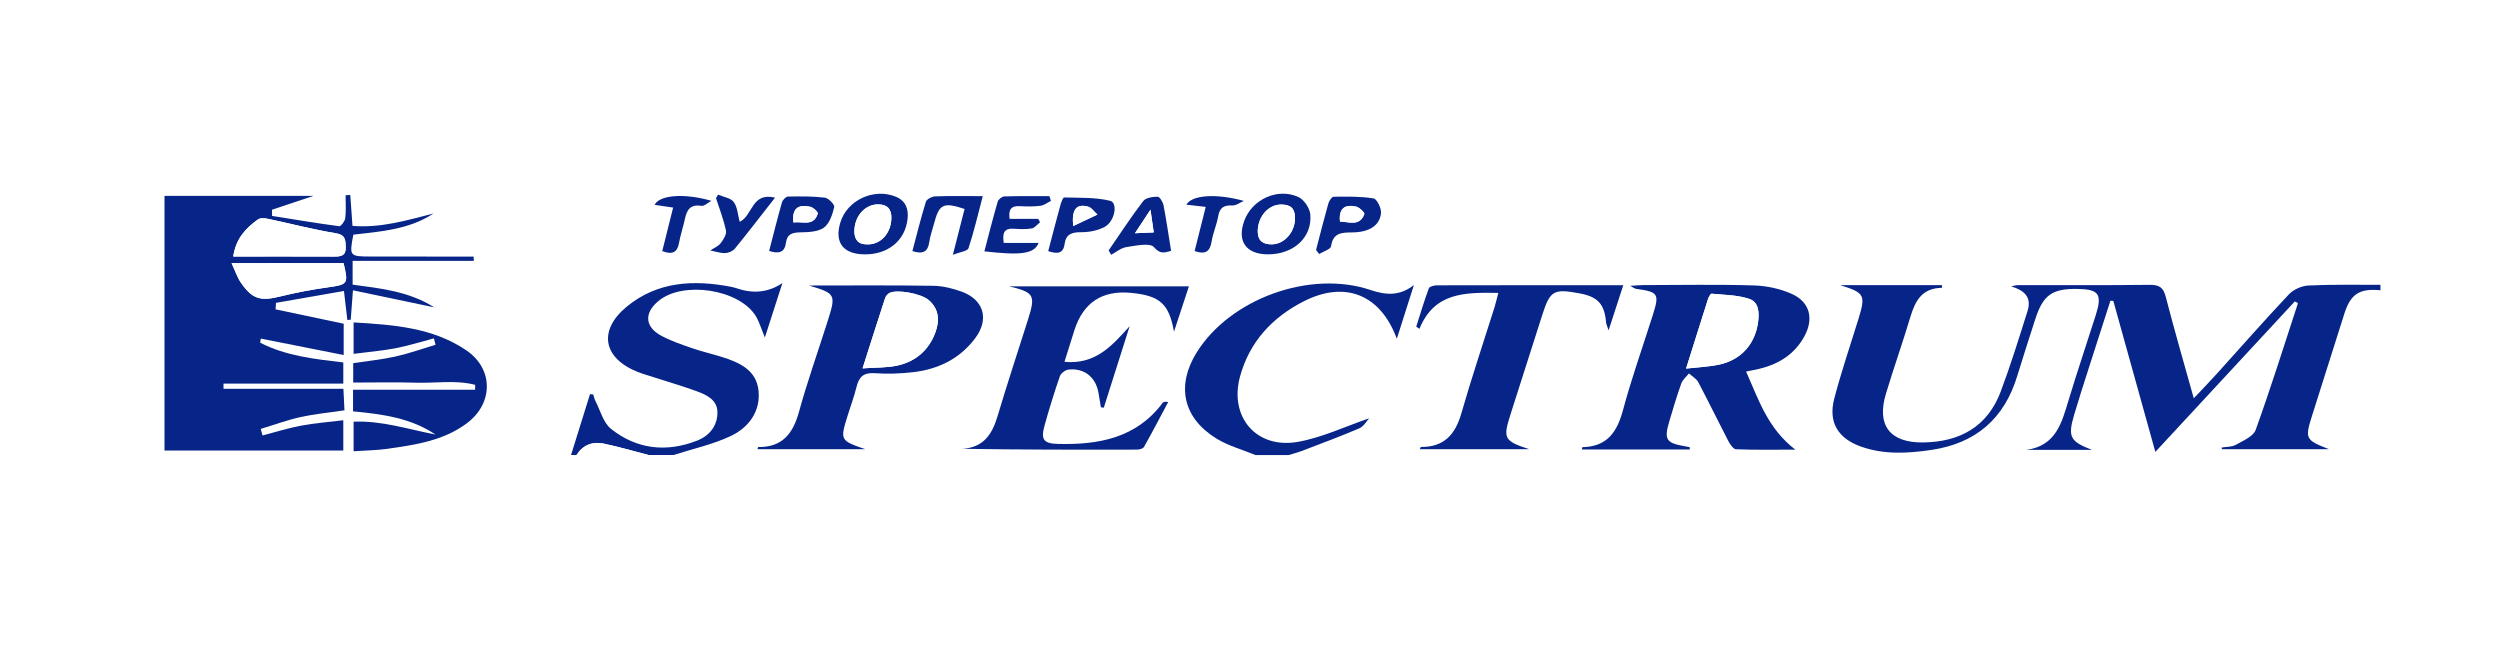 <?xml version="1.0" encoding="UTF-8"?> <svg xmlns="http://www.w3.org/2000/svg" width="1983" height="526" viewBox="0 0 1983 526" fill="none"><rect width="1983" height="526" fill="white"></rect><path d="M452.939 360.937H127.638C127.638 291.236 127.638 221.558 127.638 151.857C714.486 151.857 1301.31 151.857 1888.16 151.857C1888.16 176.551 1888.16 201.222 1888.16 225.916C1869.13 226.004 1850.05 225.563 1831.05 226.488C1825.68 226.752 1819.15 229.679 1815.5 233.552C1796 254.218 1777.27 275.588 1758.21 296.672C1752.76 302.703 1747.06 308.557 1740.1 315.952C1732.22 287.671 1724.63 261.657 1717.87 235.423C1715.94 227.962 1712.73 225.85 1705.11 225.96C1670.34 226.378 1635.55 226.136 1600.76 226.18C1598.93 226.18 1597.1 226.818 1595.3 227.17C1605.62 230.317 1611.72 235.665 1608.28 246.581C1601.53 268.018 1594.88 289.542 1586.98 310.582C1576.5 338.466 1554.54 350.593 1525.43 350.967C1499.11 351.297 1488.39 337.344 1495.89 312.43C1502.06 291.941 1509.23 271.759 1515.35 251.269C1519.18 238.482 1524.75 228.425 1540.19 228.359C1540.28 228.359 1540.35 227.214 1540.5 226.18H1459.63C1479.21 232.386 1480.05 233.927 1473.91 253.734C1467.48 274.51 1460.44 295.132 1454.94 316.15C1450.01 334.967 1457.87 347.842 1476.33 354.334C1494.49 360.717 1512.97 359.682 1531.66 356.953C1567.31 351.737 1589.88 332.018 1600.16 297.971C1604.67 283.049 1609.58 268.238 1614.31 253.382C1620.47 234.059 1627.67 228.865 1647.81 229.195C1664.86 229.459 1667.63 233.31 1662.35 249.971C1655.22 272.441 1647.67 294.78 1640.83 317.338C1635.37 335.341 1630.86 353.696 1607.29 356.865C1616.05 356.865 1624.79 356.865 1633.55 356.865C1642.3 356.865 1650.75 356.865 1659.36 356.865C1642.04 350.175 1639.99 346.676 1645.19 329.113C1648.88 316.59 1652.93 304.177 1656.89 291.743C1662.55 274.004 1668.27 256.309 1673.97 238.592C1674.74 238.614 1675.51 238.658 1676.28 238.68C1687.22 278.009 1698.18 317.338 1709.62 358.472C1747.61 317.492 1783.92 278.296 1820.23 239.121C1821.06 239.561 1821.92 240.001 1822.76 240.441C1811.73 274.026 1801.17 307.765 1789.2 341.019C1787.33 346.213 1779.21 349.603 1773.44 352.86C1770.32 354.621 1766 354.356 1762.22 354.995C1762.28 355.435 1762.33 355.875 1762.39 356.315H1847.32C1828.59 348.986 1828.15 348.018 1833.96 329.619C1842.5 302.659 1850.97 275.677 1859.57 248.716C1864.55 233.156 1871.66 228.645 1888.16 230.273V360.959H1022.18C1025.61 359.903 1029.14 359.022 1032.48 357.746C1047.78 351.891 1063.18 346.213 1078.21 339.765C1081.71 338.268 1083.98 333.955 1086 331.82C1067.01 338.29 1048.66 347.138 1029.33 350.527C996.544 356.293 974.868 330.785 983.538 298.785C990.999 271.253 1009.09 251.687 1034.24 238.967C1066.81 222.482 1094.94 233.442 1107.94 268.722C1112.87 253.206 1117.18 239.649 1121.5 226.092C1109.9 235.247 1098.79 233.993 1087.04 230.031C1039.32 213.987 975.836 236.832 949.23 279.506C932.835 305.806 938.205 331.424 964.789 347.842C974.208 353.674 985.409 356.667 995.796 360.959H534.231C549.415 356.095 565.282 352.684 579.564 345.949C593.759 339.259 603.287 326.626 601.681 310.098C600.074 293.547 586.408 287.451 572.258 283.093C564.578 280.716 556.699 278.934 549.129 276.293C540.877 273.432 532.47 270.593 524.79 266.521C511.388 259.412 510.684 248.43 522.303 238.79C541.713 222.658 586.21 229.393 599.436 250.697C602.099 254.967 603.463 260.029 606.698 267.731C611.826 251.797 615.985 238.945 620.584 224.639C609.963 231.74 598.299 233.237 585.594 229.129C583.856 228.579 582.095 228.006 580.313 227.654C550.45 221.778 521.533 223.187 497.106 243.324C474.263 262.163 478.356 284.106 505.644 295C510.376 296.893 515.349 298.235 520.213 299.82C530.974 303.297 541.867 306.488 552.496 310.34C560.507 313.267 568.979 317.184 569.067 327.044C569.177 337.762 562.795 345.751 552.87 349.603C528.531 359.088 505.028 356.447 484.672 340.249C478.554 335.385 476.266 325.724 472.326 318.219C471.49 316.59 471.138 314.719 470.566 312.959C469.708 312.871 468.849 312.783 467.991 312.695C462.974 328.805 457.956 344.893 452.939 361.003V360.937ZM130.477 357.372H272.331V333.338C260.557 334.791 249.62 335.583 238.925 337.608C228.56 339.545 218.437 342.758 208.226 345.399L206.839 340.227C217.337 337.036 227.702 333.206 238.397 330.829C249.642 328.343 261.196 327.242 273.255 325.459C272.991 319.891 272.749 315.049 272.419 308.381H177.285V304.265H272.265V287.495C249.026 284.766 226.623 282.301 206.355 271.847C206.509 270.769 206.685 269.668 206.839 268.59C228.428 272.859 249.994 277.129 272.573 281.597V256.771C254.088 252.876 236.306 249.134 218.525 245.371C218.635 243.654 218.767 241.938 218.877 240.221C236.614 237.118 254.352 234.037 272.771 230.801C273.871 240.111 274.664 246.978 275.478 253.844C276.38 253.756 277.26 253.668 278.163 253.558C278.691 246.603 279.219 239.671 279.923 230.251C302.436 234.983 323.408 239.385 344.358 243.786C324.53 231.132 301.908 228.777 279.659 225.784V206.9H375.784C375.74 205.778 375.696 204.655 375.652 203.533C372.109 203.533 368.566 203.533 365.001 203.533C341.189 203.533 317.4 203.533 293.589 203.467C277.172 203.423 276.952 203.093 280.231 186.146C301.996 183.571 324.398 182.141 343.786 169.354C322.66 174.768 301.754 181.019 279.549 179.17C278.911 170.124 278.361 162.377 277.789 154.63C276.556 154.719 275.302 154.807 274.069 154.895C274.069 160.947 274.554 167.043 273.827 173.029C273.541 175.428 270.372 179.61 268.986 179.434C251.183 177.079 233.467 174.086 215.752 171.269C215.752 169.64 215.73 167.99 215.708 166.361C227.152 162.531 238.595 158.702 248.542 155.379H130.477V357.35V357.372ZM1340.31 356.491C1340.31 355.897 1340.31 355.281 1340.33 354.687C1339.01 354.422 1337.69 354.114 1336.37 353.894C1321.56 351.385 1319.78 348.634 1324.09 334.175C1327.08 324.117 1330.05 314.015 1333.6 304.133C1334.67 301.14 1337.6 298.807 1339.67 296.166C1342.2 298.455 1345.59 300.304 1347.09 303.143C1355.23 318.527 1362.8 334.219 1370.85 349.669C1372.24 352.332 1374.84 356.227 1376.99 356.315C1391.96 356.887 1406.94 356.623 1424.04 356.623C1401.93 339.545 1394.95 316.854 1384.98 294.67C1389.29 293.789 1392.42 293.239 1395.5 292.491C1411.15 288.727 1423.78 280.716 1431.46 266.323C1438.7 252.744 1435.64 239.715 1421.64 233.266C1412.34 228.975 1401.4 226.664 1391.1 226.356C1361.85 225.453 1332.56 226.048 1303.29 226.092C1300.63 226.092 1297.95 226.4 1293.1 226.686C1295.97 228.226 1296.76 228.931 1297.64 229.063C1315.35 231.484 1316.34 232.936 1311.08 249.619C1303.12 274.84 1294.18 299.82 1287.34 325.327C1282.67 342.758 1274.66 354.312 1255.1 354.643C1255.01 354.643 1254.92 355.721 1254.81 356.447H1340.31V356.491ZM896.062 258.664C882 274.202 869.038 289.366 844.281 287.011C847.23 277.591 849.651 269.668 852.203 261.767C859.231 239.964 874.166 230.149 897.009 232.32C920.138 234.499 927.18 241.057 931.141 263.11C935.08 251.159 939.019 239.209 942.98 227.148H800.444C820.228 231.99 821.504 234.081 815.408 253.338C807.332 278.934 798.837 304.397 791.201 330.103C786.932 344.519 780.022 355.171 762.967 356.007C809.489 356.755 855.592 356.777 901.718 356.667C903.655 356.667 906.582 355.875 907.352 354.532C913.976 342.78 920.204 330.829 926.541 318.923C923.945 318.461 922.778 318.747 922.206 319.517C901.366 347.512 871.459 352.97 839.153 352.134C827.776 351.847 825.399 348.766 828.392 337.872C832.045 324.601 836.139 311.44 840.628 298.433C841.42 296.122 844.897 293.481 847.384 293.195C859.598 291.787 868.708 298.829 871.085 310.78C871.899 314.851 872.449 318.967 873.132 323.061C873.902 323.171 874.694 323.303 875.464 323.413C882.308 301.844 889.152 280.276 895.996 258.686L896.062 258.664ZM641.579 226.466C662.947 232.914 663.255 233.442 656.301 255.297C648.709 279.132 640.324 302.769 633.678 326.868C628.969 343.968 620.518 354.863 601.395 354.621C601.219 354.621 601.043 355.633 600.823 356.337H686.296C666.314 349.361 666.27 349.294 672.344 329.619C674.699 322.004 677.515 314.521 679.408 306.796C681.323 298.961 684.998 295.396 693.8 296.034C703.967 296.739 714.354 296.408 724.477 295.22C744.547 292.843 761.69 284.348 773.794 267.886C784.797 252.92 780.176 237.646 762.703 231.33C755.573 228.755 747.782 226.818 740.256 226.708C707.356 226.224 674.457 226.488 641.557 226.488L641.579 226.466ZM280.033 326.252C303.47 328.519 325.785 331.446 345.393 344.651C323.694 340.469 302.524 333.448 280.473 334.461V357.9C290.024 357.262 298.805 357.195 307.387 355.963C329.482 352.772 351.753 349.581 370.282 335.737C391.452 319.935 391.606 292.579 369.842 277.833C343.126 259.72 312.097 257.63 280.473 255.715V280.65C292.291 279.132 303.184 278.229 313.857 276.183C324.09 274.224 334.081 271.033 344.16 268.392C344.6 270.086 345.041 271.759 345.481 273.454C334.94 276.601 324.53 280.342 313.813 282.741C302.876 285.184 291.653 286.285 280.165 288.045V303.429C297.022 303.429 313.417 303.033 329.746 303.539C345.437 304.045 361.457 301.228 376.906 305.234C376.884 306.532 376.862 307.831 376.84 309.129H280.033V326.23V326.252ZM1287.6 226.202C1237.14 226.202 1188.53 226.18 1139.89 226.29C1137.63 226.29 1133.87 227.192 1133.34 228.601C1129.62 238.614 1126.56 248.87 1123.3 259.06C1124.16 259.654 1125.02 260.249 1125.85 260.843C1137.63 231.77 1162.1 231.858 1188.42 232.32C1187.19 236.986 1186.44 240.441 1185.38 243.808C1176.58 271.803 1167.18 299.644 1159.11 327.836C1154.31 344.585 1145.4 354.665 1127.02 354.51C1126.78 354.51 1126.56 355.523 1126.21 356.293H1212.87C1192.84 349.625 1191.98 347.842 1198.15 328.475C1206.49 302.241 1214.85 276.007 1223.28 249.795C1229.53 230.383 1232.23 228.865 1252.85 232.672C1267.4 235.357 1272.68 241.189 1273.91 255.847C1274 257.013 1274.62 258.136 1275.87 262.031C1280.19 248.848 1283.6 238.35 1287.56 226.18L1287.6 226.202ZM1005.7 201.728C1025.97 201.728 1040.89 188.413 1039.32 170.08C1038.91 165.106 1034.35 158.306 1029.86 156.259C1013.25 148.666 993.045 158.218 986.883 175.23C981.052 191.362 988.402 201.684 1005.68 201.706L1005.7 201.728ZM685.592 201.75C704.429 201.948 718.051 190.812 719.9 173.514C720.736 165.591 718.426 159.142 710.327 155.907C693.074 148.996 672.102 158.702 666.666 176.133C661.671 192.111 668.647 201.552 685.592 201.728V201.75ZM755.815 202.103C761.514 199.836 767.434 199.219 768.204 196.909C772.562 183.726 775.709 170.146 779.538 155.577C765.74 155.577 753.724 155.335 741.709 155.775C739.134 155.863 735.041 158.042 734.402 160.089C730.397 173.007 727.162 186.168 723.707 199.153C732.048 201.882 735.965 199.704 737.087 192.089C737.813 187.115 739.574 182.273 740.872 177.365C744.987 161.783 748.2 160.177 765.101 165.745C762.285 176.793 759.446 187.885 755.815 202.103ZM823.815 192.705H796.197C794.986 184.98 796.285 180.864 804.229 181.437C808.939 181.767 813.824 181.987 818.423 181.173C820.822 180.754 822.803 177.981 824.981 176.265C824.497 175.384 824.013 174.504 823.529 173.624H800.818C799.806 166.493 801.786 163.104 808.85 163.522C814.308 163.83 819.854 163.896 825.267 163.236C828.172 162.884 830.835 160.727 833.608 159.362C833.212 158.108 832.816 156.853 832.419 155.599C820.47 155.599 808.52 155.423 796.593 155.797C794.744 155.863 791.883 158.196 791.355 160.001C787.592 173.007 784.291 186.146 780.814 199.373C810.083 202.719 820.272 201.354 823.815 192.705ZM1043.9 198.251C1044.72 199.329 1045.53 200.408 1046.35 201.486C1049.65 199.462 1055.46 197.767 1055.81 195.324C1057.3 184.76 1063.97 184.408 1072.31 184.364C1085.98 184.298 1094.45 178.972 1095.42 169.046C1095.79 165.194 1092.16 157.822 1089.48 157.382C1079.13 155.687 1068.42 155.929 1057.83 156.061C1056.36 156.061 1054.22 159.384 1053.63 161.497C1050.17 173.69 1047.12 185.992 1043.9 198.251ZM610.087 199.021C617.658 201.552 622.433 200.232 623.401 192.551C624.282 185.552 628.485 184.408 634.823 184.276C641.205 184.144 648.819 183.924 653.506 180.534C657.974 177.299 660.24 170.102 661.693 164.226C662.155 162.333 657.203 157.117 654.299 156.765C644.616 155.599 634.735 155.687 624.92 155.907C623.247 155.951 620.739 158.702 620.188 160.617C616.579 173.338 613.388 186.168 610.065 198.999L610.087 199.021ZM879.381 198.603C880.042 199.748 880.724 200.892 881.384 202.059C885.389 199.946 889.196 196.6 893.422 195.984C900.86 194.884 912.105 192.353 915.296 195.984C920.512 201.948 923.615 200.276 928.94 198.977C926.938 186.521 925.243 174.68 922.954 162.928C922.448 160.287 919.918 156.039 918.311 156.017C914.394 156.017 908.826 156.809 906.824 159.45C897.163 172.105 888.448 185.464 879.403 198.581L879.381 198.603ZM831.451 199.175C838.713 201.596 843.423 201.222 844.435 193.497C845.447 185.86 850.025 184.122 857.441 184.166C863.713 184.21 870.689 182.911 876.146 179.984C884.421 175.538 886.908 160.771 880.504 159.23C868.818 156.413 856.297 156.941 844.105 156.611C843.115 156.589 841.662 160.661 841.024 162.972C837.767 174.812 834.73 186.697 831.451 199.153V199.175ZM569.551 154.366C569.023 155.291 568.473 156.215 567.945 157.161C570.696 165.723 574.041 174.174 575.845 182.933C576.461 185.904 573.799 190.108 571.576 192.925C569.617 195.412 566.184 196.777 563.412 198.625C567.329 199.395 571.268 200.826 575.163 200.738C577.826 200.672 581.281 199.175 582.931 197.151C593.516 184.166 603.727 170.873 614.775 156.743C595.871 152.254 597.214 171.005 586.716 175.913C585.176 170.278 584.956 164.226 581.985 160.199C579.586 156.963 573.821 156.193 569.551 154.344V154.366ZM525.296 199.175C533.197 202.169 537.224 200.386 538.588 192.749C539.732 186.367 541.867 180.182 543.232 173.844C544.75 166.735 547.325 161.805 556.281 163.28C558.658 163.676 561.607 160.727 564.292 159.296C541.911 152.804 522.699 154.961 519.266 162.487C523.932 163.17 528.421 163.83 533.923 164.644C530.952 176.529 528.113 187.885 525.296 199.175ZM941.044 162.333C946.721 162.994 951.189 163.522 956.382 164.116C953.235 176.595 950.397 187.929 947.58 199.131C956.206 202.191 959.815 199.418 961.07 191.517C962.148 184.804 965.097 178.378 966.241 171.643C967.386 164.908 970.511 162.62 977.311 162.994C980.369 163.148 983.56 160.639 986.685 159.362C963.6 153.046 945.137 155.005 941.044 162.333Z" fill="white"></path><path d="M1888.16 230.252C1871.66 228.624 1864.55 233.114 1859.58 248.696C1850.97 275.634 1842.5 302.616 1833.96 329.598C1828.15 347.997 1828.59 348.966 1847.32 356.294H1762.39C1762.33 355.854 1762.28 355.414 1762.22 354.974C1766 354.336 1770.29 354.6 1773.44 352.839C1779.23 349.582 1787.33 346.193 1789.2 340.999C1801.19 307.766 1811.73 274.005 1822.76 240.42C1821.92 239.98 1821.06 239.54 1820.23 239.1C1783.92 278.275 1747.61 317.472 1709.62 358.451C1698.18 317.34 1687.24 277.989 1676.28 238.66C1675.51 238.638 1674.74 238.594 1673.97 238.572C1668.27 256.288 1662.55 274.005 1656.89 291.722C1652.93 304.157 1648.88 316.569 1645.19 329.092C1640.02 346.633 1642.04 350.154 1659.36 356.845C1650.76 356.845 1642.15 356.845 1633.55 356.845C1624.94 356.845 1616.05 356.845 1607.29 356.845C1630.84 353.653 1635.37 335.32 1640.83 317.318C1647.67 294.759 1655.22 272.421 1662.35 249.95C1667.63 233.312 1664.88 229.438 1647.81 229.174C1627.67 228.866 1620.47 234.06 1614.31 253.361C1609.58 268.217 1604.67 283.029 1600.16 297.95C1589.88 332.019 1567.28 351.739 1531.66 356.933C1512.97 359.662 1494.49 360.696 1476.33 354.314C1457.87 347.821 1450.01 334.946 1454.94 316.129C1460.44 295.111 1467.48 274.489 1473.91 253.713C1480.03 233.906 1479.21 232.365 1459.63 226.159H1540.5C1540.37 227.193 1540.28 228.338 1540.19 228.338C1524.77 228.404 1519.18 238.484 1515.35 251.248C1509.23 271.738 1502.06 291.92 1495.89 312.41C1488.39 337.345 1499.09 351.277 1525.43 350.946C1554.54 350.594 1576.5 338.446 1586.98 310.561C1594.88 289.521 1601.53 267.997 1608.28 246.561C1611.72 235.645 1605.6 230.297 1595.3 227.149C1597.12 226.797 1598.95 226.159 1600.76 226.159C1635.55 226.093 1670.34 226.357 1705.11 225.939C1712.7 225.851 1715.94 227.942 1717.87 235.402C1724.65 261.636 1732.22 287.65 1740.1 315.931C1747.06 308.536 1752.76 302.704 1758.21 296.652C1777.27 275.59 1796 254.198 1815.5 233.532C1819.15 229.658 1825.68 226.709 1831.05 226.467C1850.05 225.543 1869.13 225.983 1888.16 225.895V230.252Z" fill="#072588"></path><path d="M452.939 360.94C457.956 344.829 462.974 328.741 467.991 312.631C468.85 312.719 469.708 312.807 470.566 312.895C471.138 314.656 471.49 316.527 472.327 318.155C476.244 325.682 478.532 335.322 484.672 340.186C505.028 356.384 528.531 359.025 552.87 349.539C562.795 345.666 569.177 337.699 569.067 326.981C568.979 317.121 560.507 313.203 552.496 310.276C541.867 306.403 530.996 303.234 520.213 299.756C515.349 298.172 510.398 296.829 505.644 294.937C478.356 284.042 474.241 262.1 497.106 243.261C521.533 223.123 550.45 221.737 580.313 227.591C582.095 227.943 583.856 228.515 585.594 229.065C598.285 233.159 609.948 231.662 620.585 224.576C615.963 238.881 611.826 251.734 606.699 267.668C603.486 259.965 602.099 254.903 599.436 250.634C586.21 229.33 541.713 222.617 522.303 238.727C510.706 248.367 511.41 259.349 524.79 266.458C532.47 270.529 540.855 273.368 549.129 276.229C556.722 278.848 564.578 280.653 572.258 283.03C586.386 287.41 600.075 293.484 601.681 310.034C603.287 326.563 593.737 339.195 579.564 345.886C565.282 352.62 549.415 356.032 534.231 360.896H514.447C502.586 357.836 490.812 354.359 478.818 351.85C469.95 349.979 462.358 352.929 457.296 360.896H452.895L452.939 360.94Z" fill="#072588"></path><path d="M995.818 360.937C985.431 356.645 974.23 353.63 964.811 347.82C938.227 331.402 932.857 305.784 949.252 279.484C975.858 236.81 1039.32 213.965 1087.06 230.009C1098.79 233.949 1109.9 235.225 1121.52 226.07C1117.21 239.627 1112.89 253.184 1107.96 268.7C1094.96 233.42 1066.83 222.46 1034.26 238.945C1009.13 251.665 991.02 271.231 983.56 298.763C974.89 330.763 996.588 356.249 1029.36 350.505C1048.68 347.116 1067.03 338.268 1086.02 331.798C1084 333.955 1081.73 338.246 1078.23 339.743C1063.18 346.191 1047.8 351.869 1032.5 357.724C1029.16 359 1025.64 359.881 1022.2 360.937H995.818Z" fill="#072588"></path><path d="M457.318 360.936C462.38 352.969 469.972 350.042 478.841 351.89C490.812 354.399 502.586 357.877 514.469 360.936H457.318Z" fill="white"></path><path d="M130.477 357.372V155.379H248.586C238.639 158.702 227.196 162.532 215.752 166.361C215.752 167.99 215.774 169.641 215.796 171.269C233.533 174.086 251.249 177.079 269.03 179.434C270.416 179.61 273.585 175.429 273.871 173.03C274.576 167.066 274.114 160.947 274.114 154.895C275.346 154.807 276.6 154.719 277.833 154.631C278.383 162.378 278.933 170.125 279.593 179.17C301.798 181.019 322.682 174.769 343.83 169.354C324.442 182.141 302.04 183.572 280.275 186.147C277.018 203.093 277.216 203.423 293.633 203.467C317.444 203.555 341.233 203.511 365.045 203.533C368.588 203.533 372.131 203.533 375.696 203.533C375.74 204.656 375.784 205.778 375.828 206.901H279.703V225.784C301.93 228.755 324.553 231.11 344.402 243.787C323.43 239.385 302.48 234.983 279.967 230.252C279.263 239.671 278.735 246.604 278.207 253.558C277.304 253.647 276.424 253.735 275.522 253.845C274.708 246.978 273.915 240.111 272.815 230.802C254.396 234.015 236.658 237.118 218.921 240.221C218.811 241.938 218.679 243.655 218.569 245.371C236.35 249.113 254.132 252.876 272.617 256.772V281.597C250.038 277.129 228.472 272.86 206.884 268.59C206.729 269.669 206.553 270.769 206.399 271.847C226.689 282.279 249.07 284.766 272.309 287.495V304.266H177.285V308.381H272.397C272.727 315.05 272.969 319.892 273.233 325.46C261.196 327.264 249.62 328.343 238.375 330.83C227.68 333.207 217.315 337.036 206.818 340.227L208.204 345.399C218.437 342.758 228.56 339.567 238.903 337.608C249.598 335.606 260.535 334.791 272.309 333.339V357.372H130.477ZM185.009 203.467C212.693 203.467 238.947 203.401 265.179 203.511C270.57 203.533 274.488 202.829 274.224 196.029C274.003 190.306 274.18 186.257 266.125 184.958C248.19 182.053 230.563 177.366 212.781 173.624C210.162 173.074 206.531 172.678 204.683 174.02C195.132 180.865 187.122 189.03 185.009 203.467ZM272.507 208.727H183.689C186.593 214.912 188.222 220.062 191.171 224.331C200.26 237.426 206.729 239.011 222.2 235.159C234.898 232.012 247.838 229.635 260.778 227.809C275.83 225.674 276.512 225.124 272.507 208.727Z" fill="#072588"></path><path d="M1340.31 356.491H1254.81C1254.92 355.743 1254.99 354.686 1255.1 354.686C1274.64 354.356 1282.65 342.802 1287.34 325.371C1294.18 299.841 1303.12 274.884 1311.08 249.662C1316.37 232.98 1315.35 231.527 1297.64 229.107C1296.76 228.996 1295.99 228.27 1293.1 226.73C1297.95 226.444 1300.61 226.135 1303.29 226.135C1332.56 226.091 1361.85 225.519 1391.1 226.4C1401.4 226.708 1412.34 229.041 1421.64 233.31C1435.62 239.759 1438.7 252.788 1431.46 266.367C1423.78 280.76 1411.15 288.771 1395.5 292.535C1392.42 293.283 1389.27 293.833 1384.98 294.713C1394.95 316.898 1401.93 339.589 1424.04 356.667C1406.94 356.667 1391.96 356.953 1376.99 356.359C1374.84 356.271 1372.24 352.375 1370.85 349.712C1362.82 334.263 1355.23 318.571 1347.09 303.187C1345.59 300.348 1342.2 298.521 1339.67 296.21C1337.6 298.851 1334.67 301.184 1333.6 304.177C1330.05 314.059 1327.08 324.139 1324.09 334.219C1319.78 348.678 1321.56 351.429 1336.37 353.938C1337.69 354.158 1339.01 354.466 1340.33 354.73C1340.33 355.325 1340.33 355.941 1340.31 356.535V356.491ZM1337.4 292.359C1347.53 291.236 1355.12 290.884 1362.49 289.453C1380.45 285.998 1392.05 273.453 1394.49 255.605C1395.52 248.012 1395.24 239.539 1387.27 236.986C1377.94 233.97 1367.6 233.926 1357.65 232.958C1356.84 232.87 1355.34 235.577 1354.81 237.184C1349.2 254.658 1343.74 272.177 1337.4 292.359Z" fill="#072588"></path><path d="M896.062 258.663C889.218 280.231 882.374 301.799 875.53 323.39C874.76 323.28 873.968 323.147 873.197 323.037C872.515 318.944 871.965 314.828 871.151 310.757C868.774 298.806 859.663 291.764 847.45 293.172C844.963 293.458 841.486 296.099 840.694 298.41C836.204 311.417 832.111 324.578 828.458 337.849C825.465 348.743 827.842 351.824 839.219 352.111C871.525 352.925 901.41 347.467 922.272 319.494C922.844 318.746 924.011 318.438 926.607 318.9C920.269 330.806 914.042 342.757 907.418 354.509C906.647 355.874 903.721 356.644 901.784 356.644C855.68 356.754 809.577 356.732 763.033 355.984C780.088 355.148 786.976 344.496 791.267 330.08C798.903 304.374 807.398 278.889 815.474 253.315C821.548 234.058 820.272 231.967 800.51 227.125H943.046C939.063 239.208 935.146 251.136 931.207 263.087C927.245 241.056 920.203 234.498 897.075 232.297C874.232 230.14 859.297 239.956 852.269 261.744C849.716 269.645 847.296 277.59 844.347 286.988C869.104 289.343 882.066 274.157 896.128 258.641L896.062 258.663Z" fill="#072588"></path><path d="M641.579 226.465C674.479 226.465 707.378 226.179 740.278 226.685C747.804 226.795 755.595 228.732 762.725 231.307C780.198 237.624 784.819 252.897 773.816 267.863C761.713 284.325 744.547 292.843 724.499 295.197C714.376 296.386 703.989 296.716 693.822 296.012C685.02 295.396 681.345 298.939 679.43 306.774C677.538 314.499 674.721 321.982 672.366 329.597C666.292 349.25 666.336 349.338 686.318 356.315H600.845C601.065 355.632 601.241 354.598 601.417 354.598C620.519 354.84 628.969 343.946 633.701 326.845C640.346 302.746 648.731 279.131 656.323 255.274C663.277 233.42 662.991 232.892 641.601 226.443L641.579 226.465ZM684.161 292.204C694.615 291.456 703.439 291.808 711.78 289.981C726.238 286.812 736.647 277.833 741.863 263.946C745.384 254.548 745.054 245.326 736.691 238.064C730.617 232.782 711.076 229.26 705.332 232.518C703.901 233.332 702.559 235.005 702.053 236.567C696.221 254.372 690.565 272.243 684.183 292.226L684.161 292.204Z" fill="#072588"></path><path d="M280.033 326.251V309.151H376.84C376.862 307.852 376.884 306.554 376.906 305.255C361.457 301.228 345.459 304.067 329.746 303.561C313.395 303.032 297.022 303.45 280.165 303.45V288.067C291.653 286.306 302.898 285.206 313.813 282.763C324.53 280.364 334.94 276.622 345.481 273.475C345.041 271.78 344.6 270.108 344.16 268.413C334.059 271.054 324.068 274.223 313.857 276.204C303.184 278.251 292.269 279.153 280.473 280.672V255.736C312.119 257.651 343.126 259.72 369.842 277.855C391.606 292.622 391.452 319.957 370.282 335.759C351.731 349.624 329.46 352.815 307.387 355.984C298.783 357.217 290.024 357.261 280.473 357.921V334.482C302.546 333.47 323.716 340.491 345.393 344.672C325.807 331.467 303.47 328.54 280.033 326.273V326.251Z" fill="#072588"></path><path d="M1287.6 226.201C1283.64 238.372 1280.21 248.848 1275.92 262.053C1274.66 258.135 1274.05 257.035 1273.96 255.868C1272.73 241.211 1267.44 235.379 1252.9 232.694C1232.28 228.886 1229.57 230.405 1223.32 249.816C1214.89 276.028 1206.53 302.262 1198.19 328.496C1192.03 347.863 1192.89 349.646 1212.91 356.315H1126.25C1126.6 355.544 1126.84 354.532 1127.07 354.532C1145.44 354.686 1154.35 344.606 1159.15 327.858C1167.23 299.665 1176.62 271.825 1185.43 243.83C1186.48 240.463 1187.23 237.007 1188.46 232.342C1162.14 231.879 1137.67 231.769 1125.9 260.864C1125.04 260.27 1124.18 259.676 1123.35 259.082C1126.6 248.892 1129.66 238.636 1133.38 228.622C1133.91 227.214 1137.67 226.311 1139.94 226.311C1188.55 226.179 1237.19 226.223 1287.65 226.223L1287.6 226.201Z" fill="#072588"></path><path d="M1005.7 201.731C988.402 201.731 981.074 191.365 986.905 175.254C993.067 158.22 1013.27 148.668 1029.88 156.283C1034.37 158.33 1038.91 165.131 1039.35 170.105C1040.91 188.415 1025.99 201.775 1005.72 201.753L1005.7 201.731ZM1027.18 172.415C1026.96 165.197 1023.77 162.248 1016.15 162.248C1006.03 162.248 997.601 171.997 997.645 183.64C997.689 190.924 1001.74 193.874 1008.74 193.808C1018.92 193.719 1027.51 183.794 1027.18 172.415Z" fill="#072588"></path><path d="M685.592 201.749C668.647 201.573 661.648 192.131 666.666 176.153C672.124 158.723 693.096 148.995 710.327 155.928C718.403 159.163 720.736 165.611 719.9 173.534C718.051 190.833 704.451 201.969 685.592 201.771V201.749ZM688.1 193.848C698.553 194.068 706.85 184.935 707.026 172.94C707.136 166.008 703.989 162.2 696.639 162.112C686.362 162.002 677.889 171.157 677.691 183.086C677.581 189.909 680.618 194.068 688.1 193.826V193.848Z" fill="#072588"></path><path d="M755.814 202.103C759.445 187.885 762.284 176.793 765.101 165.745C748.222 160.177 744.987 161.783 740.872 177.365C739.574 182.273 737.813 187.093 737.087 192.089C735.986 199.704 732.069 201.883 723.707 199.154C727.162 186.169 730.397 173.008 734.402 160.089C735.04 158.042 739.133 155.863 741.708 155.775C753.702 155.313 765.739 155.577 779.537 155.577C775.686 170.147 772.561 183.726 768.204 196.909C767.434 199.22 761.514 199.836 755.814 202.103Z" fill="#072588"></path><path d="M823.815 192.706C820.272 201.355 810.083 202.72 780.814 199.375C784.291 186.148 787.57 173.009 791.355 160.002C791.884 158.175 794.744 155.842 796.593 155.798C808.52 155.424 820.47 155.6 832.42 155.6C832.816 156.854 833.212 158.109 833.608 159.363C830.835 160.706 828.172 162.863 825.267 163.237C819.876 163.919 814.308 163.831 808.851 163.523C801.786 163.127 799.806 166.516 800.818 173.625H823.529C824.013 174.505 824.497 175.386 824.981 176.266C822.803 177.982 820.822 180.756 818.423 181.174C813.824 181.988 808.961 181.768 804.229 181.438C796.285 180.866 794.986 184.981 796.197 192.706H823.815Z" fill="#072588"></path><path d="M1043.9 198.25C1047.09 185.992 1050.17 173.689 1053.63 161.496C1054.22 159.384 1056.38 156.082 1057.83 156.06C1068.4 155.928 1079.11 155.686 1089.48 157.381C1092.16 157.821 1095.79 165.194 1095.42 169.045C1094.45 178.971 1085.98 184.297 1072.31 184.363C1063.97 184.407 1057.3 184.759 1055.81 195.323C1055.46 197.766 1049.65 199.439 1046.34 201.486C1045.53 200.407 1044.72 199.329 1043.9 198.25ZM1062.89 175.758C1070.07 175.89 1078.41 179.851 1082.19 169.816C1082.61 168.715 1078.32 164.512 1075.7 163.895C1066.74 161.849 1061.71 165.326 1062.89 175.758Z" fill="#072588"></path><path d="M610.087 199.022C613.41 186.191 616.601 173.36 620.21 160.639C620.761 158.703 623.291 155.952 624.942 155.929C634.735 155.709 644.616 155.621 654.321 156.788C657.203 157.14 662.177 162.334 661.715 164.249C660.262 170.125 658.018 177.322 653.528 180.557C648.819 183.946 641.205 184.166 634.845 184.298C628.507 184.43 624.304 185.575 623.423 192.573C622.455 200.254 617.68 201.575 610.109 199.044L610.087 199.022ZM629.299 176.441C636.759 175.451 645.386 179.897 648.665 169.399C649.017 168.254 645.078 164.513 642.679 164.007C634.427 162.268 628.001 163.919 629.299 176.441Z" fill="#072588"></path><path d="M879.382 198.606C888.426 185.489 897.141 172.108 906.802 159.475C908.826 156.834 914.372 156.019 918.289 156.041C919.896 156.041 922.426 160.311 922.933 162.952C925.199 174.683 926.894 186.545 928.918 199.002C923.593 200.3 920.49 201.973 915.274 196.009C912.105 192.377 900.838 194.908 893.4 196.009C889.175 196.647 885.367 199.97 881.362 202.083C880.702 200.939 880.02 199.794 879.36 198.628L879.382 198.606ZM900.244 185.004C906.692 184.718 910.411 184.564 915.142 184.344C914.284 178.424 913.646 173.89 912.567 166.341C907.726 173.67 904.821 178.094 900.244 185.004Z" fill="#072588"></path><path d="M831.451 199.175C834.73 186.719 837.767 174.834 841.024 162.994C841.662 160.661 843.115 156.589 844.105 156.633C856.297 156.963 868.818 156.435 880.504 159.252C886.886 160.793 884.421 175.56 876.147 180.006C870.689 182.933 863.735 184.232 857.441 184.188C850.047 184.144 845.448 185.882 844.435 193.519C843.423 201.244 838.714 201.618 831.451 199.197V199.175ZM851.213 179.302C858.739 175.758 864.615 172.985 870.469 170.212C867.96 168.011 865.76 164.556 862.855 163.83C853.898 161.541 849.959 165.877 851.213 179.302Z" fill="#072588"></path><path d="M569.551 154.367C573.821 156.238 579.586 157.008 581.985 160.221C584.978 164.249 585.198 170.301 586.717 175.935C597.236 171.028 595.893 152.276 614.775 156.766C603.728 170.895 593.517 184.189 582.931 197.173C581.281 199.198 577.826 200.695 575.163 200.761C571.268 200.849 567.329 199.418 563.412 198.648C566.184 196.799 569.617 195.435 571.576 192.948C573.799 190.131 576.461 185.927 575.845 182.956C574.019 174.197 570.696 165.746 567.945 157.184C568.473 156.26 569.023 155.336 569.551 154.389V154.367Z" fill="#072588"></path><path d="M525.296 199.178C528.113 187.866 530.952 176.532 533.923 164.647C528.421 163.833 523.954 163.173 519.266 162.49C522.699 154.985 541.911 152.829 564.292 159.299C561.607 160.708 558.658 163.679 556.281 163.283C547.325 161.808 544.75 166.738 543.231 173.847C541.867 180.185 539.732 186.369 538.588 192.752C537.224 200.389 533.196 202.171 525.296 199.178Z" fill="#072588"></path><path d="M941.044 162.333C945.137 154.982 963.601 153.045 986.685 159.361C983.561 160.66 980.37 163.169 977.311 162.993C970.511 162.641 967.386 164.908 966.241 171.642C965.097 178.355 962.126 184.781 961.07 191.516C959.816 199.417 956.206 202.19 947.58 199.131C950.397 187.928 953.236 176.594 956.383 164.115C951.189 163.521 946.722 162.993 941.044 162.333Z" fill="#072588"></path><path d="M185.009 203.47C187.122 189.032 195.132 180.867 204.683 174.023C206.532 172.702 210.185 173.076 212.782 173.627C230.585 177.368 248.212 182.056 266.125 184.961C274.18 186.259 274.004 190.331 274.224 196.031C274.488 202.832 270.571 203.536 265.179 203.514C238.947 203.404 212.694 203.47 185.009 203.47Z" fill="white"></path><path d="M272.507 208.727C276.512 225.123 275.83 225.695 260.777 227.808C247.816 229.635 234.876 232.011 222.2 235.159C206.729 239.01 200.259 237.425 191.171 224.33C188.222 220.083 186.593 214.911 183.688 208.727H272.507Z" fill="white"></path><path d="M1337.4 292.36C1343.74 272.178 1349.22 254.659 1354.81 237.185C1355.34 235.578 1356.84 232.871 1357.65 232.959C1367.6 233.927 1377.92 233.972 1387.27 236.987C1395.24 239.562 1395.52 248.013 1394.49 255.606C1392.05 273.455 1380.47 285.999 1362.49 289.455C1355.1 290.885 1347.5 291.237 1337.4 292.36Z" fill="white"></path><path d="M684.161 292.206C690.543 272.244 696.199 254.374 702.03 236.547C702.537 234.984 703.879 233.312 705.309 232.497C711.053 229.262 730.595 232.761 736.669 238.043C745.031 245.306 745.361 254.528 741.84 263.925C736.625 277.835 726.216 286.792 711.757 289.961C703.417 291.788 694.614 291.436 684.139 292.184L684.161 292.206Z" fill="white"></path><path d="M1027.18 172.416C1027.51 183.794 1018.92 193.72 1008.74 193.808C1001.76 193.874 997.688 190.925 997.644 183.64C997.6 171.976 1006.01 162.248 1016.15 162.248C1023.77 162.248 1026.96 165.197 1027.18 172.416Z" fill="white"></path><path d="M688.123 193.828C680.64 194.07 677.604 189.911 677.714 183.088C677.912 171.16 686.384 162.004 696.661 162.114C704.033 162.18 707.158 166.01 707.048 172.942C706.872 184.937 698.576 194.07 688.123 193.828Z" fill="white"></path><path d="M1062.89 175.756C1061.71 165.325 1066.75 161.847 1075.7 163.894C1078.32 164.488 1082.61 168.714 1082.19 169.814C1078.41 179.872 1070.07 175.889 1062.89 175.756Z" fill="white"></path><path d="M629.299 176.442C628.001 163.919 634.427 162.269 642.679 164.007C645.078 164.514 649.017 168.255 648.665 169.399C645.386 179.897 636.781 175.452 629.299 176.442Z" fill="white"></path><path d="M900.244 185.003C904.821 178.07 907.726 173.669 912.568 166.34C913.646 173.889 914.306 178.444 915.142 184.343C910.411 184.541 906.692 184.717 900.244 185.003Z" fill="white"></path><path d="M851.213 179.301C849.981 165.876 853.92 161.54 862.854 163.829C865.759 164.577 867.96 168.011 870.469 170.211C864.593 172.985 858.739 175.758 851.213 179.301Z" fill="white"></path></svg> 
